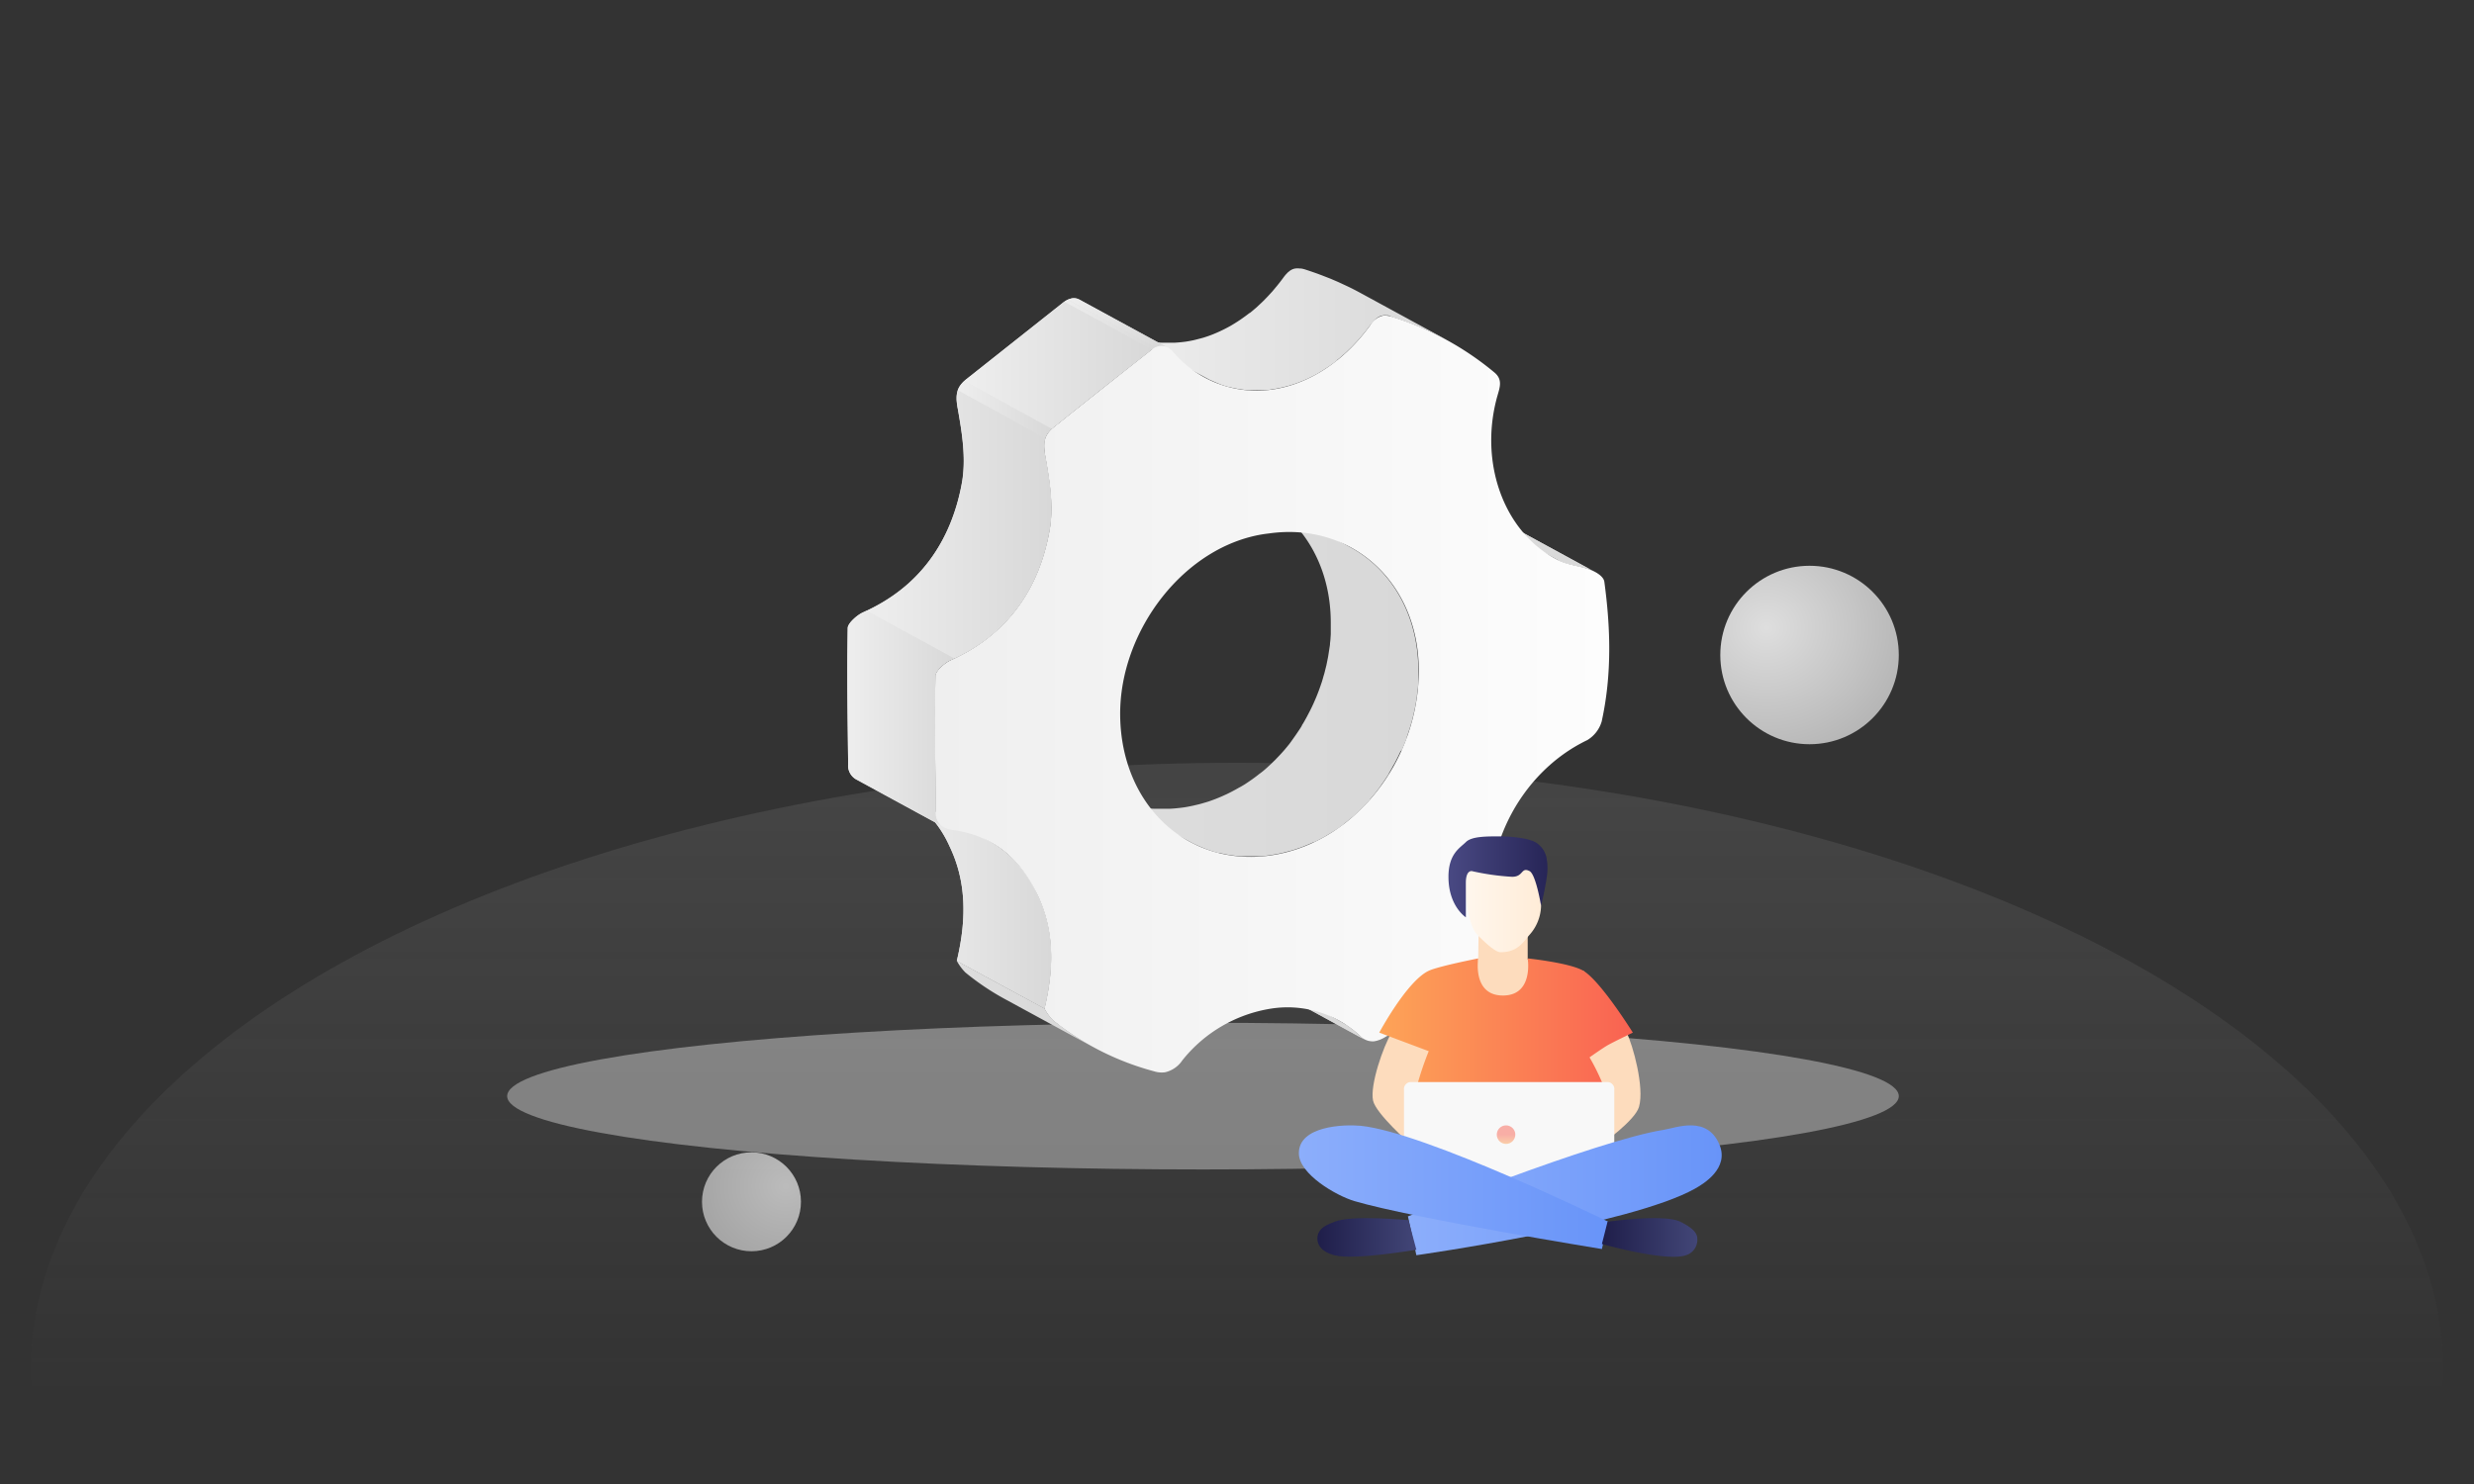 <svg xmlns="http://www.w3.org/2000/svg" xmlns:xlink="http://www.w3.org/1999/xlink" viewBox="0 0 400 240"><rect x="0" y="0" width="400" height="240" fill="#333333" stroke="none"/><defs><style>.cls-1{fill:url(#未命名的渐变_75);}.cls-2{fill:url(#未命名的渐变_75-2);}.cls-3{fill:url(#未命名的渐变_75-3);}.cls-4{fill:url(#未命名的渐变_5);}.cls-5{fill:url(#未命名的渐变_5-2);}.cls-40,.cls-41,.cls-6{isolation:isolate;}.cls-7{fill:url(#未命名的渐变_3);}.cls-8{opacity:0.36;mix-blend-mode:multiply;fill:url(#radial-gradient);}.cls-9{clip-path:url(#clip-path);}.cls-10{clip-path:url(#clip-path-2);}.cls-11{fill:url(#未命名的渐变_75-7);}.cls-12{fill:url(#未命名的渐变_75-8);}.cls-13{fill:url(#未命名的渐变_75-9);}.cls-14{fill:url(#未命名的渐变_75-10);}.cls-15{fill:url(#未命名的渐变_75-11);}.cls-16{fill:url(#未命名的渐变_75-12);}.cls-17{clip-path:url(#clip-path-3);}.cls-18{clip-path:url(#clip-path-4);}.cls-19{fill:url(#未命名的渐变_5-5);}.cls-20{clip-path:url(#clip-path-5);}.cls-21{fill:url(#未命名的渐变_5-7);}.cls-22{fill:url(#未命名的渐变_5-8);}.cls-23{fill:url(#未命名的渐变_5-9);}.cls-24{fill:url(#未命名的渐变_5-10);}.cls-25{fill:url(#未命名的渐变_5-11);}.cls-26{fill:url(#未命名的渐变_5-12);}.cls-27{fill:url(#未命名的渐变_5-13);}.cls-28{fill:url(#未命名的渐变_5-14);}.cls-29{fill:url(#未命名的渐变_43);}.cls-30{fill:#fddcbd;}.cls-31{fill:url(#未命名的渐变_10);}.cls-32{fill:url(#未命名的渐变_11);}.cls-33{fill:url(#未命名的渐变_12);}.cls-34{fill:#f8f8f8;}.cls-35{fill:url(#未命名的渐变_13);}.cls-36{fill:url(#未命名的渐变_13-2);}.cls-37{fill:url(#未命名的渐变_15);}.cls-38{fill:url(#未命名的渐变_15-2);}.cls-39{opacity:0.49;fill:url(#未命名的渐变_12-2);}.cls-40{opacity:0.84;fill:url(#未命名的渐变_2);}.cls-41{opacity:0.66;fill:url(#未命名的渐变_16);}</style><linearGradient id="未命名的渐变_75" x1="202.21" y1="162.73" x2="220.68" y2="162.73" gradientUnits="userSpaceOnUse"><stop offset="0" stop-color="#eee"/><stop offset="0.03" stop-color="#ddd"/><stop offset="1" stop-color="#d8d8d8"/></linearGradient><linearGradient id="未命名的渐变_75-2" x1="237.19" y1="87.51" x2="257.87" y2="87.51" xlink:href="#未命名的渐变_75"/><linearGradient id="未命名的渐变_75-3" x1="154.7" y1="162.35" x2="176.71" y2="162.35" xlink:href="#未命名的渐变_75"/><linearGradient id="未命名的渐变_5" x1="145.9" y1="145.75" x2="169.94" y2="145.75" gradientUnits="userSpaceOnUse"><stop offset="0" stop-color="#eee"/><stop offset="1" stop-color="#d8d8d8"/></linearGradient><linearGradient id="未命名的渐变_5-2" x1="137" y1="91" x2="188.72" y2="91" xlink:href="#未命名的渐变_5"/><linearGradient id="未命名的渐变_3" x1="867.28" y1="-2501.5" x2="867.28" y2="-2502" gradientTransform="matrix(390, 0, 0, -196, -338041, -490170)" gradientUnits="userSpaceOnUse"><stop offset="0" stop-color="#a9a9a9" stop-opacity="0.15"/><stop offset="1" stop-color="#a9a9a9" stop-opacity="0"/></linearGradient><radialGradient id="radial-gradient" cx="520.74" cy="13739.04" r="68.58" gradientTransform="translate(-659.66 -2199.59) scale(1.64 0.17)" gradientUnits="userSpaceOnUse"><stop offset="0" stop-color="#808184"/><stop offset="0.07" stop-color="#9a9a9d"/><stop offset="0.17" stop-color="#b9b9bb"/><stop offset="0.28" stop-color="#d2d3d4"/><stop offset="0.4" stop-color="#e6e7e7"/><stop offset="0.53" stop-color="#f4f4f5"/><stop offset="0.7" stop-color="#fdfdfd"/><stop offset="0.99" stop-color="#fff"/></radialGradient><clipPath id="clip-path"><path class="cls-1" d="M220.68,168.15l-14.16-7.71a4.3,4.3,0,0,1-.88-.65,16.82,16.82,0,0,0-3.43-2.47l14.16,7.7a17,17,0,0,1,3.44,2.48A4.26,4.26,0,0,0,220.68,168.15Z"/></clipPath><clipPath id="clip-path-2"><path class="cls-2" d="M251.36,90.26l-14.17-7.7L238,83c1.57.76,3.47.86,5.1,1.51a5.32,5.32,0,0,1,.65.3l14.16,7.71a6,6,0,0,0-.64-.3c-1.64-.66-3.53-.76-5.11-1.51Z"/></clipPath><linearGradient id="未命名的渐变_75-7" x1="237.19" y1="86.57" x2="251.98" y2="86.57" xlink:href="#未命名的渐变_75"/><linearGradient id="未命名的渐变_75-8" x1="237.81" y1="87.07" x2="253.85" y2="87.07" xlink:href="#未命名的渐变_75"/><linearGradient id="未命名的渐变_75-9" x1="239.68" y1="87.65" x2="255.92" y2="87.65" xlink:href="#未命名的渐变_75"/><linearGradient id="未命名的渐变_75-10" x1="241.75" y1="88.2" x2="257.65" y2="88.2" xlink:href="#未命名的渐变_75"/><linearGradient id="未命名的渐变_75-11" x1="243.48" y1="88.56" x2="257.87" y2="88.56" xlink:href="#未命名的渐变_75"/><linearGradient id="未命名的渐变_75-12" x1="178.2" y1="109.68" x2="229.42" y2="109.68" xlink:href="#未命名的渐变_75"/><clipPath id="clip-path-3"><path class="cls-3" d="M176.71,169.32l-14.17-7.71a40.55,40.55,0,0,1-6.46-4.34,8,8,0,0,1-1.38-1.88l14.17,7.7a8,8,0,0,0,1.37,1.88A41.15,41.15,0,0,0,176.71,169.32Z"/></clipPath><clipPath id="clip-path-4"><path class="cls-4" d="M145.9,128.41l14.17,7.7a18.39,18.39,0,0,1,7.62,8.48c2.65,5.47,2.85,11.46,1.18,18.5l-14.17-7.7c1.67-7,1.47-13-1.17-18.51A18.28,18.28,0,0,0,145.9,128.41Z"/></clipPath><linearGradient id="未命名的渐变_5-5" x1="180.67" y1="53.28" x2="233.92" y2="53.28" xlink:href="#未命名的渐变_5"/><clipPath id="clip-path-5"><path class="cls-5" d="M152.59,133.77l-14.17-7.71a2.58,2.58,0,0,1-1.29-2.49c-.09-7.33-.2-14.65-.07-22,0-.76,1.49-2.09,2.46-2.53,8.95-4,14.26-11.22,16-21,.7-3.94,0-8.11-.68-12-.38-2.08-.27-3.38,1.36-4.69Q164,55.17,171.8,49a3.27,3.27,0,0,1,1.55-.76,1.89,1.89,0,0,1,1.2.23l14.17,7.71a1.84,1.84,0,0,0-1.2-.24,3.4,3.4,0,0,0-1.55.77q-7.83,6.15-15.61,12.37c-1.64,1.3-1.74,2.61-1.37,4.69.7,3.84,1.39,8,.69,12-1.73,9.77-7,17-16,21-1,.43-2.45,1.76-2.46,2.53-.13,7.35,0,14.68.07,22A2.6,2.6,0,0,0,152.59,133.77Z"/></clipPath><linearGradient id="未命名的渐变_5-7" x1="137" y1="116.26" x2="154.31" y2="116.26" xlink:href="#未命名的渐变_5"/><linearGradient id="未命名的渐变_5-8" x1="140.15" y1="84.78" x2="169.97" y2="84.78" xlink:href="#未命名的渐变_5"/><linearGradient id="未命名的渐变_5-9" x1="154.86" y1="66.21" x2="170.08" y2="66.21" xlink:href="#未命名的渐变_5"/><linearGradient id="未命名的渐变_5-10" x1="155.91" y1="59.06" x2="186.26" y2="59.06" xlink:href="#未命名的渐变_5"/><linearGradient id="未命名的渐变_5-11" x1="172.09" y1="52.48" x2="186.83" y2="52.48" xlink:href="#未命名的渐变_5"/><linearGradient id="未命名的渐变_5-12" x1="172.66" y1="52.2" x2="188.23" y2="52.2" xlink:href="#未命名的渐变_5"/><linearGradient id="未命名的渐变_5-13" x1="174.07" y1="52.21" x2="188.63" y2="52.21" xlink:href="#未命名的渐变_5"/><linearGradient id="未命名的渐变_5-14" x1="174.46" y1="52.31" x2="188.72" y2="52.31" xlink:href="#未命名的渐变_5"/><linearGradient id="未命名的渐变_43" x1="151.17" y1="112.27" x2="260.18" y2="112.27" gradientUnits="userSpaceOnUse"><stop offset="0" stop-color="#efefef"/><stop offset="1" stop-color="#fdfdfd"/></linearGradient><linearGradient id="未命名的渐变_10" x1="237" y1="146.05" x2="250.09" y2="146.05" gradientUnits="userSpaceOnUse"><stop offset="0" stop-color="#fff7ed"/><stop offset="1" stop-color="#ffebd6"/></linearGradient><linearGradient id="未命名的渐变_11" x1="234.19" y1="141.84" x2="250.19" y2="141.84" gradientUnits="userSpaceOnUse"><stop offset="0" stop-color="#494983"/><stop offset="1" stop-color="#272557"/></linearGradient><linearGradient id="未命名的渐变_12" x1="223" y1="174" x2="264" y2="174" gradientUnits="userSpaceOnUse"><stop offset="0" stop-color="#fda457"/><stop offset="1" stop-color="#f96252"/></linearGradient><linearGradient id="未命名的渐变_13" x1="227.64" y1="192.5" x2="278.37" y2="192.5" gradientUnits="userSpaceOnUse"><stop offset="0" stop-color="#8caefb"/><stop offset="1" stop-color="#6894f9"/></linearGradient><linearGradient id="未命名的渐变_13-2" x1="210" y1="192" x2="260" y2="192" xlink:href="#未命名的渐变_13"/><linearGradient id="未命名的渐变_15" x1="213" y1="200.12" x2="229" y2="200.12" gradientUnits="userSpaceOnUse"><stop offset="0" stop-color="#1f1e4a"/><stop offset="1" stop-color="#424677"/></linearGradient><linearGradient id="未命名的渐变_15-2" x1="259" y1="200.14" x2="274.42" y2="200.14" xlink:href="#未命名的渐变_15"/><linearGradient id="未命名的渐变_12-2" x1="243.5" y1="185" x2="243.5" y2="183.5" xlink:href="#未命名的渐变_12"/><radialGradient id="未命名的渐变_2" cx="1009.56" cy="-2525.07" r="1.3" gradientTransform="matrix(0, 21, 22.62, 0, 57402.58, -21098.95)" gradientUnits="userSpaceOnUse"><stop offset="0" stop-color="#fff"/><stop offset="1" stop-color="#c2c2c2"/></radialGradient><radialGradient id="未命名的渐变_16" cx="1057.77" cy="-2537.18" r="0.94" gradientTransform="matrix(0, 16, 17.23, 0, 43842.54, -16732.25)" gradientUnits="userSpaceOnUse"><stop offset="0" stop-color="#fff"/><stop offset="1" stop-color="#d8d8d8"/></radialGradient></defs><title>暂无数据_1</title><g class="cls-6"><g id="图层_1" data-name="图层 1"><ellipse id="背景" class="cls-7" cx="200" cy="221.36" rx="195" ry="98"/><ellipse class="cls-8" cx="194.5" cy="177.27" rx="112.5" ry="11.86"/><g class="cls-6"><path class="cls-1" d="M220.68,168.15l-14.16-7.71a4.3,4.3,0,0,1-.88-.65,16.82,16.82,0,0,0-3.43-2.47l14.16,7.7a17,17,0,0,1,3.44,2.48A4.26,4.26,0,0,0,220.68,168.15Z"/><g class="cls-9"><g class="cls-6"><path class="cls-1" d="M220.68,168.15l-14.16-7.71a4.3,4.3,0,0,1-.88-.65,16.82,16.82,0,0,0-3.43-2.47l14.16,7.7a17,17,0,0,1,3.44,2.48,4.26,4.26,0,0,0,.87.65"/></g></g><path class="cls-2" d="M251.36,90.26l-14.17-7.7L238,83c1.57.76,3.47.86,5.1,1.51a5.32,5.32,0,0,1,.65.3l14.16,7.71a6,6,0,0,0-.64-.3c-1.64-.66-3.53-.76-5.11-1.51Z"/><g class="cls-10"><g class="cls-6"><path class="cls-11" d="M251.36,90.26l-14.17-7.7.62.32L252,90.58c-.21-.1-.42-.2-.62-.32"/><path class="cls-12" d="M252,90.58l-14.17-7.7L238,83a9.71,9.71,0,0,0,1.72.6l14.17,7.71a10.1,10.1,0,0,1-1.73-.6l-.14-.08"/><path class="cls-13" d="M253.85,91.26l-14.17-7.71c.68.18,1.39.32,2.07.49l14.17,7.71c-.69-.18-1.39-.32-2.07-.49"/><path class="cls-14" d="M255.92,91.75,241.75,84a11.12,11.12,0,0,1,1.31.42,3.89,3.89,0,0,1,.42.19l14.17,7.7-.42-.18a11.12,11.12,0,0,0-1.31-.42"/><path class="cls-15" d="M257.65,92.35l-14.17-7.7.23.11,14.16,7.71-.22-.12"/></g></g><path class="cls-16" d="M226.67,121.24c.26-.59.51-1.2.74-1.8l.06-.17a.42.42,0,0,0,0-.1c.08-.23.16-.46.23-.69s.14-.39.2-.59.14-.47.21-.7l.18-.61.18-.72c.05-.2.1-.4.14-.6s.11-.49.16-.74l.12-.6.12-.77.09-.59c0-.27.06-.55.09-.82s.05-.37.07-.55l.06-.9,0-.49c0-.46,0-.93,0-1.39,0-9-4.37-16.3-11-19.91l-14.16-7.71c6.64,3.61,11,10.9,11,19.91,0,.47,0,.93,0,1.4,0,.16,0,.32,0,.48l-.06.9-.06.55c0,.28-.06.55-.1.83s-.06.39-.09.58l-.12.77-.12.6-.15.75-.15.6-.18.72-.18.6c-.06.23-.13.47-.2.7s-.14.4-.2.6l-.24.68-.1.27c-.23.61-.47,1.21-.74,1.8a1.54,1.54,0,0,1-.08.19c-.27.61-.57,1.2-.88,1.79l-.19.36c-.27.49-.54,1-.84,1.45a.21.21,0,0,1,0,.06c-.28.46-.58.9-.88,1.34l-.27.39-.71,1-.24.31c-.32.4-.65.8-1,1.19l-.21.23c-.28.31-.57.61-.86.91-.11.12-.22.23-.34.34-.28.28-.56.55-.86.82l-.27.25c-.4.36-.81.71-1.23,1l-.29.23c-.35.27-.7.53-1.06.78l-.32.22c-.53.37-1.07.71-1.63,1l-.3.17c-.57.32-1.14.62-1.73.9l-.29.13c-.4.19-.81.36-1.23.53l-.38.15c-.51.19-1,.37-1.53.52l-.21.06q-.69.21-1.38.36l-.42.1c-.54.11-1.07.22-1.61.29s-1.37.16-2,.19l-.62,0c-.46,0-.92,0-1.38,0l-.69,0c-.44,0-.88-.08-1.31-.14l-.62-.08c-.55-.09-1.1-.2-1.64-.34l-.2,0c-.61-.16-1.2-.35-1.78-.56l-.52-.2c-.41-.16-.81-.33-1.21-.52s-.69-.32-1-.5l14.17,7.7c.24.14.49.26.73.38l.29.13c.39.18.8.35,1.21.52l.51.2c.59.21,1.18.4,1.79.56h0l.18,0c.54.13,1.09.24,1.64.34l.62.08c.43.06.87.1,1.31.13l.69,0q.67,0,1.38,0h.62c.67,0,1.35-.09,2-.19s1.08-.18,1.61-.29l.43-.1,1.38-.36.21-.06c.51-.16,1-.33,1.52-.52l.39-.16c.41-.16.83-.34,1.23-.52l.22-.09.07,0c.59-.28,1.16-.58,1.73-.9l.3-.18c.56-.32,1.1-.67,1.63-1l.11-.07.21-.15c.36-.26.71-.51,1-.78l.3-.23c.42-.33.83-.68,1.23-1l.07-.06.2-.19c.29-.27.58-.54.86-.82l.34-.34c.29-.3.57-.6.85-.92l.17-.17,0-.06c.34-.38.67-.78,1-1.19l.23-.31q.38-.47.72-1l.15-.2.12-.18c.3-.44.6-.89.88-1.34l0-.06c.29-.48.57-1,.84-1.46l.1-.17.09-.18c.31-.59.6-1.18.88-1.79C226.62,121.36,226.64,121.3,226.67,121.24Z"/><path class="cls-3" d="M176.71,169.32l-14.17-7.71a40.55,40.55,0,0,1-6.46-4.34,8,8,0,0,1-1.38-1.88l14.17,7.7a8,8,0,0,0,1.37,1.88A41.15,41.15,0,0,0,176.71,169.32Z"/><g class="cls-17"><g class="cls-6"><path class="cls-3" d="M176.71,169.32l-14.17-7.71a40.55,40.55,0,0,1-6.46-4.34,8,8,0,0,1-1.38-1.88l14.17,7.7a8,8,0,0,0,1.37,1.88,41.15,41.15,0,0,0,6.47,4.35"/></g></g><path class="cls-4" d="M145.9,128.41l14.17,7.7a18.39,18.39,0,0,1,7.62,8.48c2.65,5.47,2.85,11.46,1.18,18.5l-14.17-7.7c1.67-7,1.47-13-1.17-18.51A18.28,18.28,0,0,0,145.9,128.41Z"/><g class="cls-18"><g class="cls-6"><path class="cls-4" d="M168.87,163.09l-14.17-7.7c1.67-7,1.47-13-1.17-18.51a18.28,18.28,0,0,0-7.63-8.47l14.17,7.7a18.39,18.39,0,0,1,7.62,8.48c2.65,5.47,2.85,11.46,1.18,18.5"/></g></g><path class="cls-19" d="M225.05,51.26c.71.22,1.41.46,2.1.71l.64.24c.49.19,1,.37,1.45.57l.7.3c.48.2.95.42,1.42.64l.6.28c.66.32,1.32.65,2,1l-14.16-7.71c-.58-.31-1.15-.61-1.74-.89l-.23-.11-.6-.28c-.47-.22-.94-.44-1.42-.64l-.7-.3-1.44-.56-.64-.24c-.7-.25-1.4-.49-2.11-.72l-.27-.07-.32-.06-.23,0a2.22,2.22,0,0,0-.63,0,1.88,1.88,0,0,0-.56.16h0a3.12,3.12,0,0,0-.35.2l-.07.06-.1.08-.15.12a2.44,2.44,0,0,0-.22.23l-.11.11s0,0,0,0a7.09,7.09,0,0,0-.45.57c-.29.39-.58.77-.88,1.14-.09.12-.19.23-.29.35s-.4.49-.61.73l-.26.28c-.26.29-.52.57-.79.84l-.36.37c-.24.24-.49.47-.74.7l-.35.33c-.37.32-.73.63-1.11.93l-.05,0c-.39.31-.79.6-1.19.88l-.3.21c-.46.31-.92.6-1.39.88l-.1.06c-.49.28-1,.54-1.49.78l-.34.16q-.56.26-1.11.48l-.18.07c-.43.17-.86.31-1.29.45l-.36.1-1,.26-.38.09c-.44.09-.87.17-1.31.23s-1.06.12-1.59.15h-.5q-.55,0-1.11,0l-.55,0c-.37,0-.73-.07-1.09-.12l-.5-.06c-.5-.08-1-.18-1.49-.31h-.06c-.51-.14-1-.3-1.52-.48l-.45-.18q-.52-.21-1.05-.45c-.3-.14-.6-.28-.9-.44l14.17,7.7.64.34.26.11c.34.16.69.31,1,.44l.46.19c.5.18,1,.34,1.52.47h.06c.49.12,1,.22,1.49.3l.49.07c.37.05.73.09,1.1.11a5.07,5.07,0,0,0,.55,0c.37,0,.74,0,1.11,0h.5q.8,0,1.59-.15c.44-.06.87-.14,1.31-.24l.38-.08,1-.26.35-.11c.43-.13.86-.28,1.29-.44l.19-.08c.37-.14.74-.3,1.1-.47l.18-.07a1.4,1.4,0,0,1,.17-.09c.5-.24,1-.5,1.49-.78l.1-.07c.47-.27.93-.57,1.39-.88l.18-.11.12-.09c.4-.28.8-.57,1.19-.88l0-.05c.37-.29.74-.6,1.1-.93l.14-.11.22-.21.74-.71.36-.36c.26-.27.53-.55.79-.84.06-.08.13-.14.2-.22l.06-.07.61-.72c.09-.12.19-.23.29-.35q.45-.56.87-1.14a7.06,7.06,0,0,1,.5-.62,1.14,1.14,0,0,1,.11-.11,4,4,0,0,1,.37-.35l.1-.07a2.27,2.27,0,0,1,.44-.27,2.33,2.33,0,0,1,.57-.17,2.65,2.65,0,0,1,.63,0l.23,0A5,5,0,0,1,225.05,51.26Z"/><path class="cls-5" d="M152.59,133.77l-14.17-7.71a2.58,2.58,0,0,1-1.29-2.49c-.09-7.33-.2-14.65-.07-22,0-.76,1.49-2.09,2.46-2.53,8.95-4,14.26-11.22,16-21,.7-3.94,0-8.11-.68-12-.38-2.08-.27-3.38,1.36-4.69Q164,55.17,171.8,49a3.27,3.27,0,0,1,1.55-.76,1.89,1.89,0,0,1,1.2.23l14.17,7.71a1.84,1.84,0,0,0-1.2-.24,3.4,3.4,0,0,0-1.55.77q-7.83,6.15-15.61,12.37c-1.64,1.3-1.74,2.61-1.37,4.69.7,3.84,1.39,8,.69,12-1.73,9.77-7,17-16,21-1,.43-2.45,1.76-2.46,2.53-.13,7.35,0,14.68.07,22A2.6,2.6,0,0,0,152.59,133.77Z"/><g class="cls-20"><g class="cls-6"><path class="cls-21" d="M140.15,98.75l-.63.28-.06,0a5.63,5.63,0,0,0-.64.38,5.94,5.94,0,0,0-.69.55,4.35,4.35,0,0,0-.48.48,3.89,3.89,0,0,0-.28.35l-.16.25a1,1,0,0,0-.09.21.74.74,0,0,0-.06.28c-.13,7.36,0,14.68.07,22a2.58,2.58,0,0,0,1.29,2.49l14.17,7.71a2.6,2.6,0,0,1-1.29-2.49c-.09-7.33-.2-14.66-.07-22a.92.92,0,0,1,.05-.28,2,2,0,0,1,.1-.21,1.75,1.75,0,0,1,.16-.25,4.11,4.11,0,0,1,.27-.35,5.66,5.66,0,0,1,.49-.49,8.46,8.46,0,0,1,.68-.54,4.17,4.17,0,0,1,.65-.38l.06,0,.62-.28Z"/><path class="cls-22" d="M169,73.78a5.66,5.66,0,0,1,0-3L154.86,63.1a5.56,5.56,0,0,0,0,3c.69,3.85,1.38,8,.68,12A32.5,32.5,0,0,1,154,83.72a29.37,29.37,0,0,1-1.64,3.65A26.16,26.16,0,0,1,149,92.23a28.3,28.3,0,0,1-2,2.06,26.94,26.94,0,0,1-2.63,2.07,29.18,29.18,0,0,1-4.17,2.39l14.16,7.71a29.71,29.71,0,0,0,4.18-2.39,26.88,26.88,0,0,0,2.62-2.08,24.9,24.9,0,0,0,2-2.06,26.66,26.66,0,0,0,1.75-2.22,26.12,26.12,0,0,0,1.62-2.63,28.87,28.87,0,0,0,1.64-3.66,33.29,33.29,0,0,0,1.51-5.68C170.38,81.8,169.69,77.62,169,73.78Z"/><path class="cls-23" d="M155.91,61.62a3.66,3.66,0,0,0-.39.4,3.92,3.92,0,0,0-.27.33,3.13,3.13,0,0,0-.21.34,3,3,0,0,0-.18.41L169,70.81a3,3,0,0,1,.18-.41,2.39,2.39,0,0,1,.21-.34,4,4,0,0,1,.27-.34,3.59,3.59,0,0,1,.39-.39Z"/><path class="cls-24" d="M170.08,69.33l-14.17-7.71.28-.24Q164,55.17,171.8,49l.29-.21,14.17,7.7-.29.22q-7.83,6.15-15.61,12.37l-.28.24"/><path class="cls-25" d="M186.26,56.5l-14.17-7.7a4.49,4.49,0,0,1,.57-.34l14.17,7.71a4.18,4.18,0,0,0-.57.33"/><path class="cls-26" d="M186.83,56.17l-14.17-7.71a2.46,2.46,0,0,1,.69-.21,1.75,1.75,0,0,1,.72,0L188.23,56a1.88,1.88,0,0,0-.71,0,2.5,2.5,0,0,0-.69.22"/><path class="cls-27" d="M188.23,56l-14.16-7.7a2,2,0,0,1,.39.14l14.17,7.71a2.74,2.74,0,0,0-.4-.15"/><path class="cls-28" d="M188.63,56.14l-14.17-7.71.09,0,14.17,7.71-.09,0"/></g></g><path class="cls-29" d="M259.39,94.07c1,7.39,1.26,14.92-.43,22.62a5.23,5.23,0,0,1-2.32,3c-11.16,5.34-17.81,18.68-15,30.66a4.32,4.32,0,0,1-1.3,4.53,68.48,68.48,0,0,1-16.38,12.84,5,5,0,0,1-1.74.68,2.78,2.78,0,0,1-2.37-.93,17.23,17.23,0,0,0-14.36-4.35,22.91,22.91,0,0,0-14.34,8.38,4.57,4.57,0,0,1-2.81,1.92,4.14,4.14,0,0,1-1.77-.17A44.51,44.51,0,0,1,170.24,165a8,8,0,0,1-1.37-1.88c1.67-7,1.47-13-1.18-18.5-2.84-5.87-7.23-9.51-13.53-10.36-1.76-.24-2.84-1-2.86-2.95-.09-7.33-.2-14.66-.07-22,0-.77,1.49-2.1,2.46-2.53,8.95-4,14.26-11.23,16-21,.7-3.94,0-8.12-.69-12-.37-2.08-.27-3.39,1.37-4.69q7.78-6.21,15.61-12.37a3.4,3.4,0,0,1,1.55-.77A2.55,2.55,0,0,1,189.75,57a17.67,17.67,0,0,0,15.9,6c5.73-.81,11.46-4.32,15.86-10.36a3.32,3.32,0,0,1,2.09-1.59,3.36,3.36,0,0,1,1.45.18,48.2,48.2,0,0,1,16.56,9c1.42,1.18.86,2.48.45,3.94-3,10.91,1.26,22.28,10.06,26.51,1.58.75,3.47.85,5.11,1.51C258.1,92.52,259.27,93.24,259.39,94.07Zm-54,44.28c13.44-1.92,24-15.14,24-29.94,0-14.14-10.77-24-24.14-22.15l-.64.08C191.52,88.18,181,102,181.11,115.64c.12,14.51,10.81,24.6,24.28,22.71"/></g><path class="cls-30" d="M239,149c.15.73,0,4,0,6,0,2.24-5.92,2.68-8,4-2.39,1.51-4.51,5.6-6,8-1.34,2.17-3.54,8.51-3,11,.45,2.1,6,7,6,7l16,9,15-9s5.37-3.78,6-6c.9-3.16-1-10-2-12-2-4-7-10-7-10s-9,.3-9-2v-6"/><path class="cls-31" d="M237,144.65s.3,5,1.87,6.54c.68.68,2.78,2.81,3.74,2.81,2.81,0,3.7-1.7,4.68-2.81a7.26,7.26,0,0,0,1.87-4.67c0-1.65.93-7.48.93-7.48l-9.35-.94L237,140Z"/><path class="cls-32" d="M250.09,139a9,9,0,0,1,0,2.8c-.28,2.06-.93,4.68-.93,4.68s-.83-5.09-1.87-5.61c-1.39-.69-.94.93-2.81.93a39.42,39.42,0,0,1-6.54-.93c-.74,0-.94,1-.94,1.87v5.61s-2.81-1.78-2.81-6.55c0-3.74,1.87-4.67,2.81-5.61s3.27-.93,5.61-.93c.62,0,3.89.07,5.61.93A3.84,3.84,0,0,1,250.09,139Z"/><path class="cls-33" d="M239,155s-6.42,1.26-8,2c-3.54,1.66-8,10-8,10l8,3a50.33,50.33,0,0,0-2,6c-.38,2.37.05,9.59.05,9.59L244,193l13-4,3-7a56.39,56.39,0,0,0-1-7,35.15,35.15,0,0,0-2-4s2.16-1.53,3-2c1-.56,4-2,4-2s-5.18-8.32-8-10c-2.16-1.29-9-2-9-2s1,6-4,6S239,155,239,155Z"/><path class="cls-34" d="M227,176.25v15.5a1.13,1.13,0,0,0,1,1.25H260a1.13,1.13,0,0,0,1-1.25v-15.5a1.13,1.13,0,0,0-1-1.25H228A1.13,1.13,0,0,0,227,176.25Z"/><path class="cls-35" d="M229,203s34.56-4.9,45-10.74c1.45-.81,5.61-3.31,4-7.15-2-4.78-7-2.71-9-2.39-10.89,1.72-41.36,14-41.36,14Z"/><path class="cls-36" d="M210,186.5c0,3.38,6.05,6.88,9,7.75,9.53,2.8,40,7.75,40,7.75l1-4.43s-29.53-14.46-40-15.5C217.32,181.81,210,182.07,210,186.5Z"/><path class="cls-37" d="M213,200.3c0-1.82,1.91-2.35,2.82-2.73,2.74-1.12,11.9-.24,11.9-.24l1.28,4.78s-10,1.72-13.18.91C214.86,202.78,213,202.11,213,200.3Z"/><path class="cls-38" d="M259.91,197.59s9.15-1.32,11.78,0c1.82.9,2.73,1.75,2.73,2.72A2.6,2.6,0,0,1,272.6,203c-3.24,1.12-13.6-1.82-13.6-1.82Z"/><circle class="cls-39" cx="243.5" cy="183.5" r="1.5"/><circle class="cls-40" cx="292.57" cy="105.93" r="14.43"/><circle id="椭圆形" class="cls-41" cx="121.5" cy="194.36" r="8"/></g></g></svg>